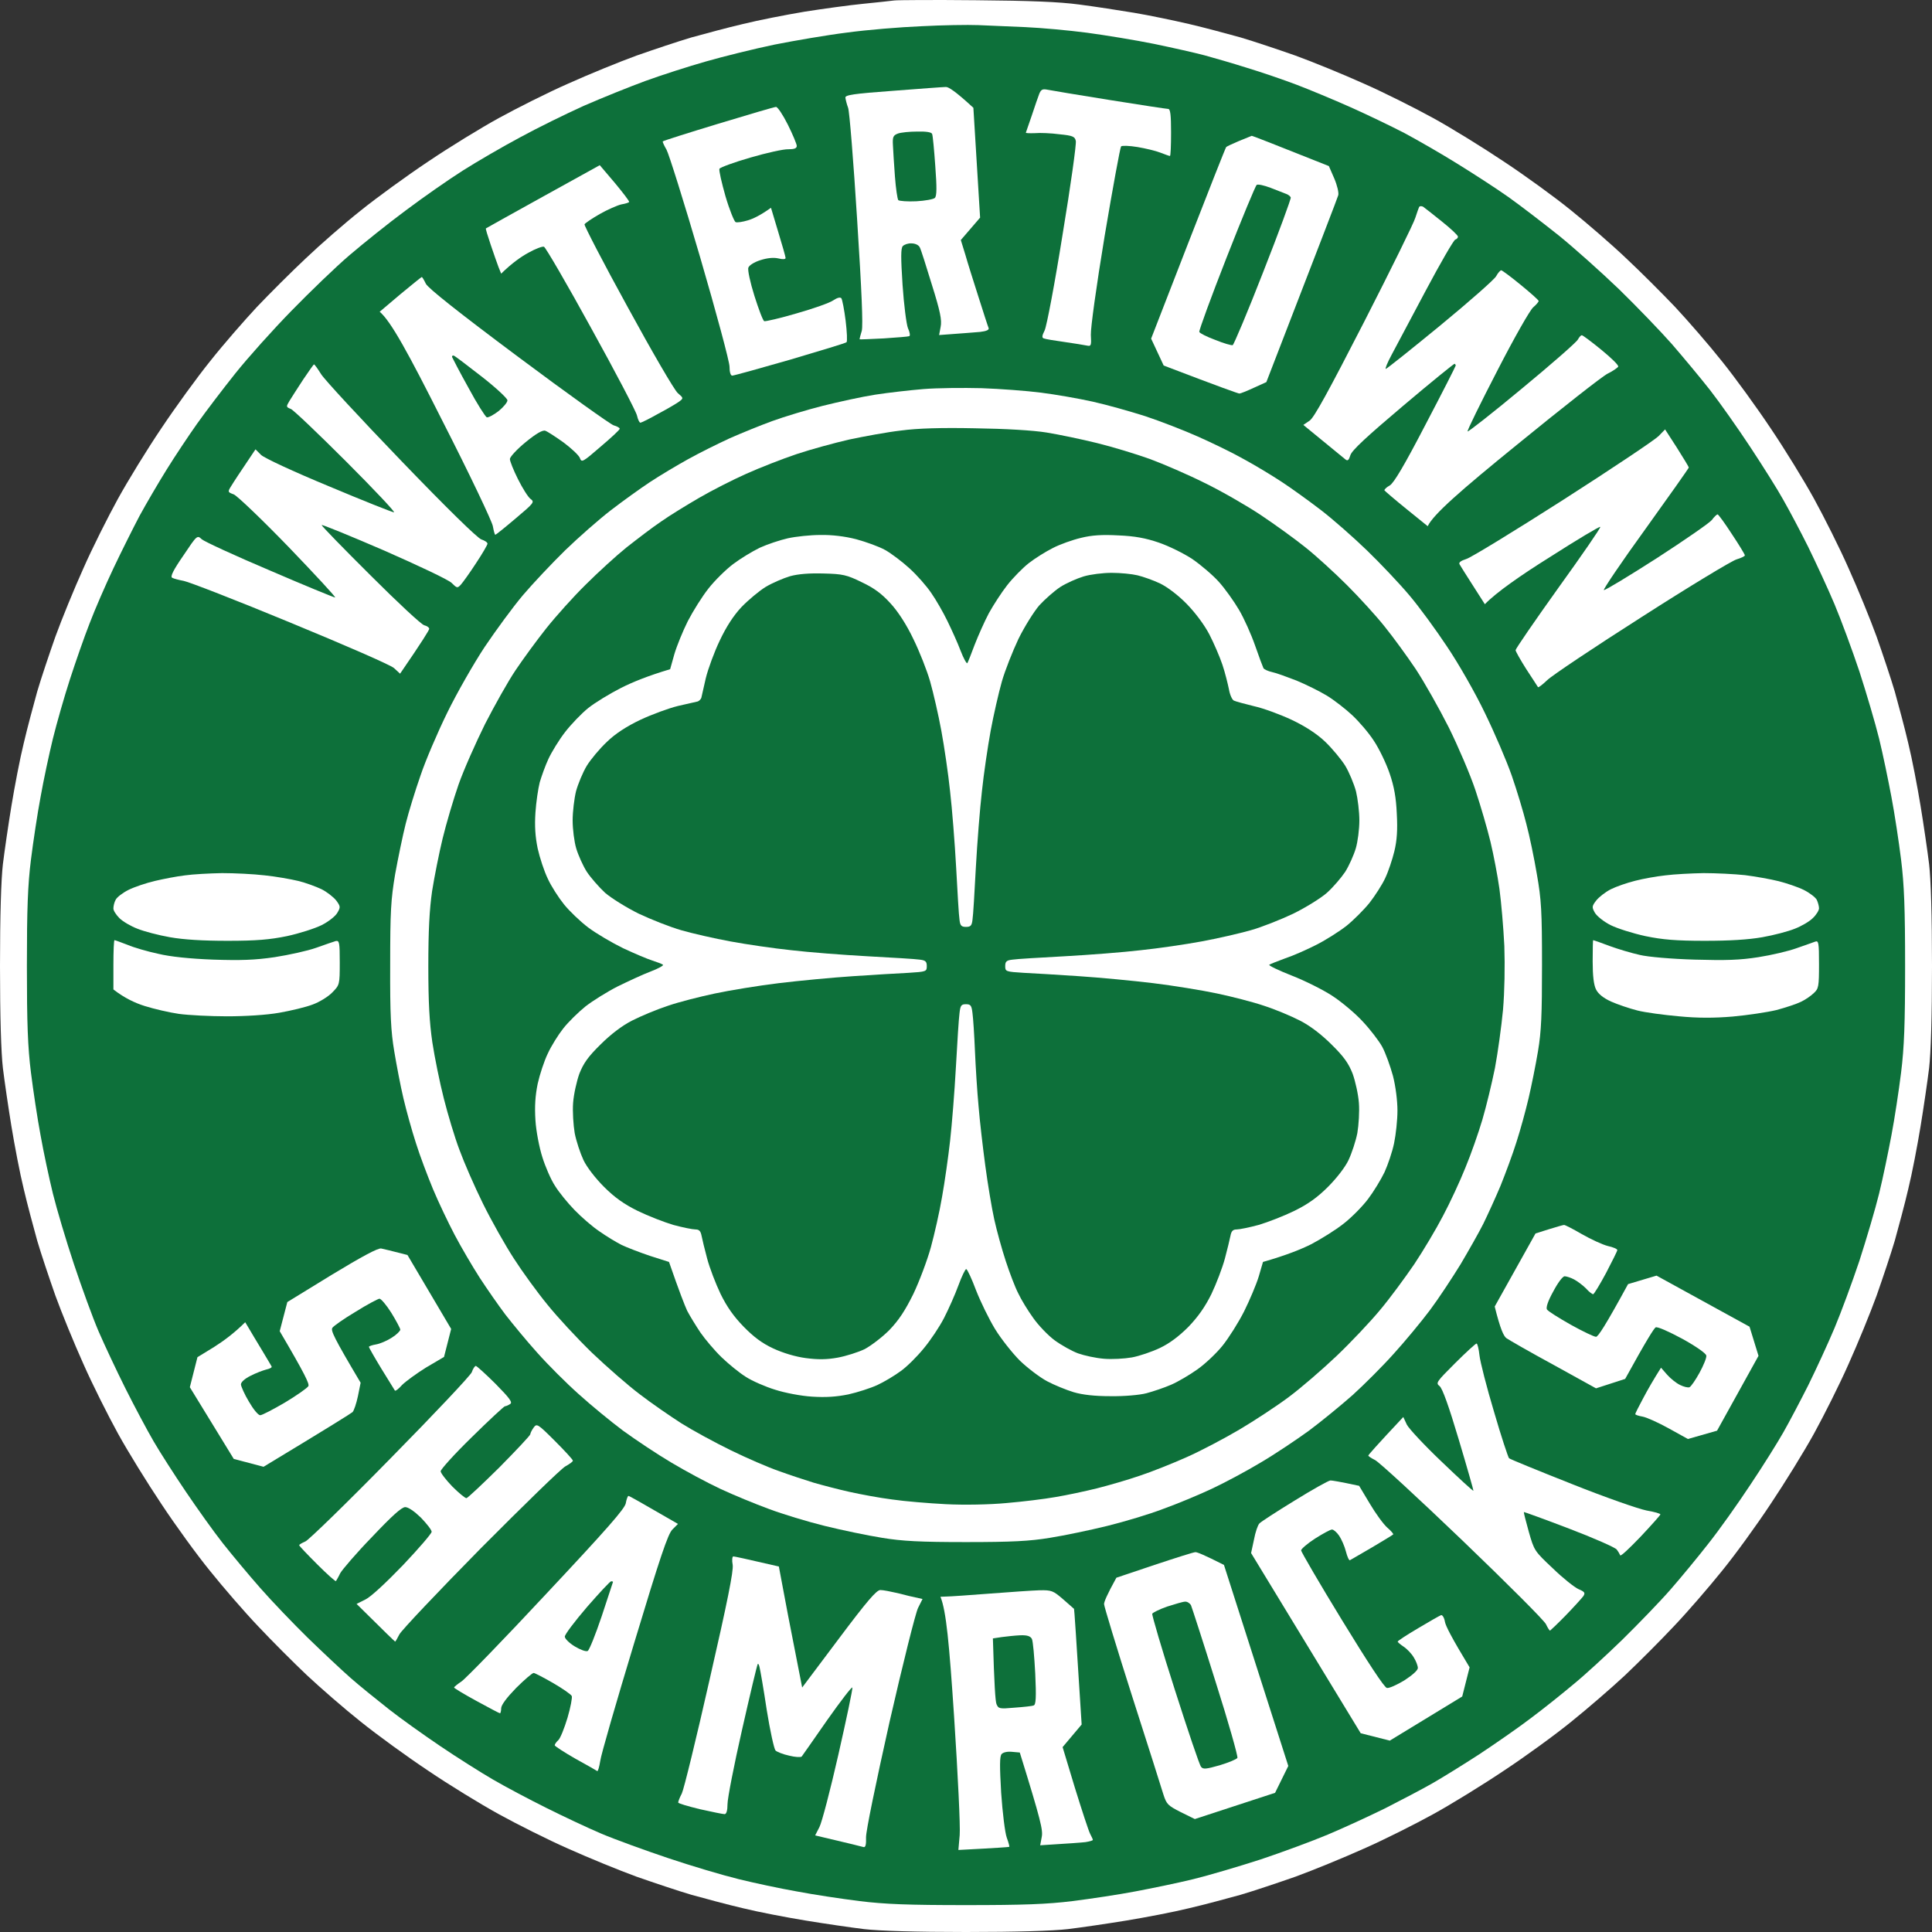 <?xml version="1.0" encoding="UTF-8"?>
<svg xmlns="http://www.w3.org/2000/svg" width="50" height="50" viewBox="0 0 50 50" fill="none">
  <rect x="0" y="0" width="50" height="50" fill="#333333" stroke="none"/>
  <path d="M22.332 0.099C22.686 0.064 23.051 0.024 23.144 0.012C23.237 0.001 24.194 -0.005 25.261 0.006C26.665 0.018 27.407 0.047 27.929 0.117C28.329 0.169 28.968 0.267 29.35 0.331C29.733 0.395 30.371 0.528 30.771 0.621C31.172 0.714 31.769 0.876 32.106 0.969C32.442 1.068 33.08 1.282 33.527 1.439C33.973 1.601 34.768 1.926 35.296 2.164C35.824 2.396 36.63 2.802 37.094 3.057C37.558 3.312 38.376 3.817 38.921 4.182C39.466 4.542 40.249 5.11 40.661 5.446C41.073 5.777 41.717 6.334 42.082 6.682C42.448 7.024 43.022 7.598 43.353 7.946C43.683 8.3 44.228 8.926 44.559 9.344C44.896 9.761 45.464 10.544 45.824 11.084C46.189 11.623 46.694 12.447 46.949 12.911C47.204 13.375 47.61 14.181 47.842 14.709C48.08 15.236 48.405 16.031 48.567 16.478C48.724 16.924 48.938 17.562 49.037 17.898C49.13 18.235 49.292 18.832 49.385 19.232C49.484 19.633 49.623 20.363 49.704 20.856C49.785 21.349 49.884 22.028 49.925 22.364C49.971 22.759 50 23.698 50 25.003C50 26.308 49.971 27.248 49.925 27.642C49.884 27.978 49.785 28.657 49.704 29.15C49.623 29.643 49.484 30.374 49.385 30.774C49.292 31.174 49.13 31.771 49.037 32.108C48.938 32.444 48.724 33.082 48.567 33.529C48.405 33.975 48.08 34.77 47.842 35.298C47.61 35.825 47.204 36.632 46.949 37.096C46.694 37.56 46.189 38.377 45.824 38.922C45.464 39.468 44.896 40.251 44.559 40.662C44.228 41.074 43.672 41.718 43.324 42.083C42.981 42.449 42.407 43.023 42.059 43.353C41.705 43.684 41.073 44.229 40.661 44.56C40.249 44.896 39.466 45.465 38.921 45.824C38.376 46.19 37.558 46.694 37.094 46.949C36.63 47.205 35.824 47.611 35.296 47.843C34.768 48.08 33.973 48.405 33.527 48.568C33.08 48.724 32.442 48.939 32.106 49.037C31.769 49.13 31.172 49.292 30.771 49.385C30.371 49.484 29.64 49.623 29.147 49.704C28.654 49.785 27.976 49.884 27.639 49.925C27.245 49.971 26.305 50 25 50C23.695 50 22.755 49.971 22.361 49.925C22.024 49.884 21.346 49.785 20.853 49.704C20.36 49.623 19.629 49.484 19.229 49.385C18.828 49.292 18.231 49.13 17.894 49.037C17.558 48.939 16.92 48.724 16.473 48.568C16.027 48.405 15.232 48.08 14.704 47.843C14.176 47.611 13.37 47.205 12.906 46.949C12.442 46.694 11.618 46.19 11.079 45.824C10.539 45.465 9.756 44.896 9.339 44.56C8.921 44.229 8.295 43.684 7.941 43.353C7.593 43.023 7.019 42.449 6.676 42.083C6.328 41.718 5.771 41.074 5.441 40.662C5.104 40.251 4.536 39.468 4.176 38.922C3.811 38.377 3.306 37.56 3.051 37.096C2.796 36.632 2.39 35.825 2.158 35.298C1.92 34.77 1.595 33.975 1.433 33.529C1.276 33.082 1.061 32.444 0.963 32.108C0.87 31.771 0.708 31.174 0.615 30.774C0.516 30.374 0.377 29.643 0.296 29.15C0.215 28.657 0.116 27.978 0.075 27.642C0.029 27.248 0 26.308 0 25.003C0 23.698 0.029 22.759 0.075 22.364C0.116 22.028 0.215 21.349 0.296 20.856C0.377 20.363 0.516 19.633 0.615 19.232C0.708 18.832 0.87 18.235 0.963 17.898C1.061 17.562 1.276 16.924 1.433 16.478C1.595 16.031 1.92 15.236 2.158 14.709C2.39 14.181 2.796 13.375 3.051 12.911C3.306 12.447 3.811 11.623 4.176 11.084C4.536 10.544 5.104 9.761 5.441 9.344C5.771 8.926 6.317 8.3 6.647 7.946C6.978 7.598 7.552 7.024 7.918 6.682C8.283 6.334 8.921 5.777 9.339 5.446C9.756 5.11 10.539 4.542 11.079 4.182C11.618 3.817 12.442 3.312 12.906 3.057C13.37 2.802 14.176 2.396 14.704 2.164C15.232 1.926 16.027 1.601 16.473 1.439C16.92 1.282 17.558 1.068 17.894 0.969C18.231 0.876 18.828 0.714 19.229 0.621C19.629 0.522 20.342 0.383 20.824 0.302C21.299 0.227 21.978 0.134 22.332 0.099Z" fill="white"></path>
  <path d="M21.926 0.842C22.436 0.772 23.295 0.702 23.84 0.679C24.385 0.65 25.047 0.639 25.319 0.65C25.592 0.662 26.137 0.685 26.537 0.702C26.938 0.72 27.651 0.784 28.133 0.847C28.608 0.911 29.391 1.039 29.873 1.137C30.348 1.236 30.94 1.369 31.178 1.433C31.416 1.497 31.914 1.642 32.28 1.758C32.645 1.868 33.219 2.065 33.556 2.193C33.892 2.321 34.519 2.582 34.948 2.773C35.377 2.964 36.004 3.266 36.34 3.44C36.677 3.62 37.291 3.973 37.703 4.229C38.115 4.484 38.718 4.872 39.037 5.099C39.356 5.325 39.942 5.777 40.343 6.096C40.737 6.415 41.439 7.042 41.903 7.488C42.361 7.935 42.976 8.573 43.272 8.909C43.562 9.245 44.008 9.779 44.258 10.098C44.507 10.417 44.977 11.084 45.302 11.577C45.627 12.07 46.015 12.685 46.154 12.94C46.3 13.195 46.59 13.74 46.798 14.158C47.001 14.575 47.309 15.236 47.477 15.637C47.645 16.037 47.935 16.82 48.121 17.377C48.301 17.933 48.533 18.716 48.631 19.116C48.73 19.517 48.869 20.195 48.95 20.625C49.032 21.054 49.142 21.784 49.2 22.248C49.281 22.904 49.304 23.513 49.304 25.003C49.304 26.494 49.281 27.103 49.2 27.758C49.142 28.222 49.032 28.953 48.95 29.382C48.869 29.811 48.73 30.49 48.631 30.89C48.533 31.29 48.301 32.073 48.121 32.63C47.935 33.187 47.645 33.97 47.477 34.37C47.309 34.77 47.001 35.437 46.798 35.849C46.59 36.261 46.3 36.812 46.154 37.067C46.01 37.322 45.627 37.937 45.296 38.43C44.971 38.923 44.484 39.607 44.217 39.943C43.95 40.286 43.51 40.819 43.237 41.132C42.959 41.451 42.396 42.031 41.99 42.431C41.578 42.832 41.01 43.354 40.719 43.591C40.429 43.835 39.936 44.229 39.617 44.467C39.298 44.711 38.695 45.128 38.283 45.401C37.871 45.668 37.32 46.01 37.065 46.155C36.81 46.3 36.259 46.59 35.847 46.799C35.435 47.002 34.768 47.309 34.368 47.477C33.968 47.645 33.185 47.935 32.628 48.121C32.071 48.301 31.288 48.533 30.888 48.631C30.488 48.73 29.809 48.869 29.38 48.95C28.95 49.032 28.22 49.142 27.756 49.2C27.1 49.281 26.491 49.304 25 49.304C23.509 49.304 22.901 49.281 22.245 49.2C21.781 49.142 21.05 49.032 20.621 48.95C20.192 48.875 19.513 48.73 19.113 48.631C18.712 48.533 17.889 48.289 17.286 48.086C16.682 47.883 15.899 47.599 15.546 47.448C15.192 47.297 14.554 46.996 14.124 46.781C13.695 46.567 13.08 46.242 12.761 46.056C12.442 45.871 11.827 45.482 11.398 45.192C10.969 44.902 10.366 44.473 10.064 44.235C9.762 43.997 9.316 43.638 9.078 43.429C8.84 43.22 8.335 42.745 7.958 42.379C7.581 42.008 7.03 41.434 6.735 41.097C6.439 40.761 6.004 40.239 5.766 39.938C5.528 39.636 5.099 39.033 4.809 38.604C4.519 38.175 4.142 37.589 3.974 37.299C3.805 37.009 3.481 36.4 3.248 35.936C3.016 35.472 2.703 34.805 2.552 34.457C2.402 34.109 2.117 33.326 1.914 32.717C1.711 32.108 1.468 31.29 1.369 30.89C1.271 30.49 1.126 29.811 1.05 29.382C0.969 28.953 0.859 28.222 0.801 27.758C0.719 27.103 0.696 26.494 0.696 25.003C0.696 23.513 0.719 22.904 0.801 22.248C0.859 21.784 0.969 21.054 1.05 20.625C1.126 20.195 1.271 19.517 1.369 19.116C1.468 18.716 1.665 18.026 1.81 17.58C1.955 17.133 2.181 16.483 2.32 16.13C2.454 15.776 2.732 15.138 2.935 14.709C3.138 14.28 3.446 13.665 3.614 13.346C3.788 13.027 4.101 12.493 4.31 12.157C4.519 11.82 4.873 11.287 5.099 10.968C5.325 10.649 5.772 10.063 6.091 9.663C6.41 9.263 7.059 8.538 7.541 8.045C8.016 7.558 8.695 6.902 9.049 6.601C9.403 6.299 10.052 5.777 10.499 5.447C10.946 5.11 11.613 4.646 11.978 4.414C12.344 4.182 13.011 3.794 13.457 3.556C13.904 3.312 14.646 2.947 15.11 2.738C15.575 2.535 16.294 2.245 16.706 2.094C17.117 1.944 17.825 1.717 18.272 1.59C18.718 1.462 19.513 1.265 20.041 1.155C20.569 1.05 21.416 0.905 21.926 0.842Z" fill="#0D703A"></path>
  <path d="M21.879 2.529C21.868 2.46 22.076 2.425 23.115 2.35C23.799 2.297 24.414 2.251 24.478 2.251C24.542 2.245 24.727 2.361 25.191 2.79L25.365 5.632L24.866 6.212L24.982 6.589C25.041 6.798 25.197 7.291 25.325 7.691C25.452 8.091 25.568 8.451 25.586 8.491C25.601 8.538 25.528 8.571 25.365 8.59C25.226 8.602 24.936 8.625 24.304 8.671L24.344 8.457C24.379 8.288 24.333 8.056 24.118 7.372C23.973 6.897 23.834 6.456 23.805 6.404C23.776 6.34 23.683 6.299 23.59 6.299C23.503 6.293 23.405 6.328 23.364 6.369C23.312 6.427 23.312 6.659 23.358 7.372C23.393 7.888 23.457 8.387 23.497 8.491C23.544 8.59 23.561 8.689 23.532 8.7C23.509 8.712 23.213 8.735 22.871 8.758C22.523 8.776 22.245 8.787 22.245 8.781C22.245 8.77 22.268 8.671 22.303 8.561C22.337 8.416 22.303 7.558 22.181 5.661C22.088 4.176 21.984 2.883 21.949 2.79C21.914 2.698 21.885 2.576 21.879 2.529Z" fill="white"></path>
  <path d="M26.705 2.982C26.781 2.75 26.868 2.5 26.897 2.425C26.943 2.315 26.984 2.297 27.105 2.321C27.192 2.338 27.912 2.46 28.712 2.587C29.507 2.715 30.197 2.819 30.232 2.819C30.29 2.819 30.307 2.982 30.307 3.428C30.307 3.765 30.296 4.037 30.278 4.037C30.261 4.037 30.151 3.997 30.029 3.95C29.913 3.904 29.646 3.84 29.437 3.805C29.228 3.77 29.037 3.765 29.014 3.788C28.991 3.811 28.799 4.855 28.59 6.096C28.37 7.424 28.225 8.486 28.231 8.665C28.248 8.944 28.236 8.967 28.132 8.944C28.068 8.932 27.807 8.886 27.552 8.851C27.297 8.816 27.053 8.776 27.013 8.758C26.96 8.741 26.966 8.689 27.036 8.549C27.088 8.439 27.297 7.343 27.5 6.067C27.709 4.809 27.86 3.718 27.842 3.649C27.819 3.533 27.761 3.509 27.419 3.475C27.204 3.446 26.92 3.434 26.781 3.446C26.647 3.451 26.543 3.446 26.549 3.434C26.554 3.417 26.624 3.214 26.705 2.982Z" fill="white"></path>
  <path d="M17.152 3.66C17.163 3.643 17.807 3.44 18.59 3.202C19.373 2.964 20.046 2.767 20.081 2.767C20.122 2.761 20.261 2.97 20.389 3.225C20.516 3.48 20.62 3.73 20.62 3.776C20.62 3.84 20.557 3.863 20.4 3.863C20.284 3.857 19.837 3.956 19.42 4.078C18.996 4.2 18.637 4.333 18.619 4.368C18.602 4.408 18.677 4.733 18.776 5.081C18.88 5.435 19.002 5.731 19.037 5.748C19.078 5.766 19.223 5.742 19.356 5.702C19.495 5.661 19.687 5.568 19.953 5.377L20.139 5.998C20.244 6.34 20.331 6.647 20.331 6.676C20.331 6.711 20.261 6.717 20.145 6.688C20.017 6.659 19.855 6.676 19.675 6.734C19.524 6.781 19.385 6.868 19.368 6.926C19.344 6.978 19.414 7.308 19.524 7.656C19.634 8.004 19.745 8.3 19.779 8.312C19.808 8.323 20.191 8.236 20.62 8.109C21.05 7.987 21.479 7.836 21.566 7.772C21.67 7.703 21.746 7.685 21.775 7.72C21.798 7.755 21.85 8.016 21.885 8.3C21.92 8.584 21.931 8.839 21.908 8.857C21.885 8.88 21.23 9.077 20.447 9.309C19.663 9.535 18.991 9.721 18.95 9.721C18.909 9.721 18.88 9.634 18.88 9.489C18.88 9.361 18.538 8.091 18.12 6.659C17.703 5.232 17.308 3.979 17.25 3.875C17.192 3.776 17.146 3.678 17.152 3.66Z" fill="white"></path>
  <path d="M31.734 3.805C31.752 3.788 31.902 3.718 32.065 3.649C32.233 3.579 32.378 3.521 32.395 3.515C32.413 3.515 32.865 3.689 34.391 4.298L34.53 4.617C34.605 4.791 34.652 4.988 34.634 5.052C34.617 5.116 34.188 6.23 32.773 9.889L32.453 10.034C32.279 10.115 32.105 10.185 32.076 10.185C32.047 10.185 31.589 10.023 30.116 9.46L29.791 8.764L30.748 6.299C31.276 4.942 31.717 3.823 31.734 3.805Z" fill="white"></path>
  <path d="M12.575 5.911C12.581 5.905 13.248 5.534 14.054 5.087L15.522 4.275L15.911 4.733C16.119 4.983 16.288 5.203 16.282 5.226C16.276 5.244 16.183 5.273 16.079 5.29C15.98 5.313 15.725 5.423 15.522 5.539C15.319 5.655 15.139 5.777 15.127 5.806C15.116 5.835 15.615 6.804 16.247 7.952C16.873 9.1 17.453 10.098 17.541 10.173C17.691 10.301 17.691 10.307 17.575 10.394C17.512 10.44 17.268 10.585 17.036 10.707C16.81 10.835 16.601 10.939 16.572 10.939C16.549 10.939 16.508 10.858 16.485 10.753C16.462 10.649 15.928 9.628 15.296 8.486C14.669 7.343 14.118 6.398 14.078 6.386C14.043 6.369 13.857 6.438 13.671 6.543C13.492 6.641 13.254 6.804 12.97 7.082L12.9 6.908C12.865 6.815 12.773 6.554 12.697 6.328C12.622 6.108 12.564 5.916 12.575 5.911Z" fill="white"></path>
  <path d="M36.63 5.632C36.67 5.505 36.717 5.377 36.728 5.354C36.746 5.331 36.786 5.331 36.827 5.348C36.862 5.371 37.082 5.545 37.314 5.731C37.546 5.916 37.732 6.09 37.732 6.125C37.732 6.154 37.703 6.189 37.662 6.201C37.622 6.212 37.279 6.804 36.897 7.523C36.52 8.236 36.119 8.984 36.015 9.182C35.905 9.385 35.841 9.547 35.864 9.547C35.887 9.547 36.52 9.042 37.268 8.428C38.016 7.813 38.666 7.239 38.718 7.152C38.764 7.065 38.828 6.995 38.851 6.995C38.875 6.995 39.101 7.163 39.356 7.372C39.611 7.581 39.82 7.766 39.82 7.79C39.82 7.813 39.756 7.888 39.681 7.952C39.6 8.016 39.182 8.752 38.753 9.588C38.318 10.429 37.97 11.136 37.981 11.165C37.987 11.188 38.619 10.695 39.385 10.057C40.151 9.425 40.806 8.851 40.835 8.787C40.87 8.723 40.916 8.671 40.94 8.677C40.963 8.677 41.189 8.845 41.444 9.054C41.699 9.263 41.897 9.454 41.879 9.489C41.862 9.518 41.74 9.605 41.607 9.669C41.467 9.738 40.406 10.574 39.24 11.525C37.813 12.685 37.094 13.311 36.949 13.618L36.398 13.172C36.096 12.928 35.841 12.708 35.829 12.691C35.824 12.667 35.882 12.609 35.968 12.563C36.073 12.499 36.34 12.053 36.897 10.979C37.326 10.162 37.674 9.477 37.674 9.46C37.674 9.443 37.662 9.425 37.645 9.414C37.633 9.408 37.03 9.895 36.311 10.504C35.371 11.299 34.988 11.652 34.948 11.78C34.907 11.913 34.878 11.937 34.82 11.89C34.779 11.855 34.518 11.641 33.73 10.997L33.892 10.887C34.008 10.811 34.379 10.133 35.307 8.323C35.998 6.972 36.595 5.76 36.63 5.632Z" fill="white"></path>
  <path d="M9.826 8.068L10.36 7.616C10.655 7.372 10.905 7.169 10.916 7.169C10.928 7.169 10.974 7.245 11.021 7.343C11.079 7.459 11.862 8.08 13.416 9.24C14.681 10.185 15.794 10.979 15.882 11.008C15.969 11.032 16.038 11.072 16.038 11.095C16.044 11.119 15.818 11.328 15.545 11.559C15.075 11.966 15.052 11.977 15.006 11.85C14.977 11.78 14.785 11.6 14.582 11.449C14.379 11.304 14.165 11.165 14.112 11.148C14.043 11.124 13.88 11.217 13.602 11.444C13.376 11.629 13.196 11.826 13.196 11.879C13.196 11.937 13.289 12.168 13.405 12.4C13.521 12.633 13.666 12.864 13.729 12.911C13.84 12.992 13.822 13.015 13.347 13.415C13.074 13.647 12.836 13.839 12.819 13.839C12.802 13.839 12.778 13.74 12.755 13.618C12.738 13.502 12.152 12.267 11.444 10.881C10.568 9.141 10.116 8.312 9.826 8.068Z" fill="white"></path>
  <path d="M7.494 10.371C7.546 10.284 7.709 10.034 7.848 9.82C7.993 9.605 8.115 9.431 8.126 9.431C8.144 9.431 8.225 9.547 8.312 9.686C8.399 9.825 9.333 10.835 10.383 11.925C11.566 13.154 12.361 13.932 12.459 13.961C12.546 13.99 12.616 14.036 12.616 14.071C12.616 14.1 12.482 14.332 12.32 14.575C12.158 14.825 11.978 15.074 11.926 15.132C11.839 15.225 11.827 15.225 11.688 15.086C11.607 15.005 10.847 14.645 9.936 14.245C9.049 13.862 8.324 13.566 8.324 13.589C8.324 13.613 8.892 14.198 9.588 14.889C10.278 15.579 10.905 16.165 10.98 16.182C11.05 16.199 11.108 16.24 11.108 16.275C11.108 16.304 10.94 16.582 10.354 17.435L10.197 17.29C10.104 17.208 8.933 16.698 7.511 16.112C6.125 15.538 4.884 15.057 4.756 15.034C4.629 15.01 4.495 14.976 4.455 14.952C4.402 14.923 4.484 14.755 4.745 14.378C5.098 13.85 5.104 13.845 5.22 13.955C5.284 14.013 6.073 14.378 6.978 14.761C7.877 15.149 8.643 15.463 8.672 15.463C8.706 15.463 8.161 14.877 7.471 14.158C6.775 13.439 6.137 12.83 6.05 12.795C5.893 12.737 5.887 12.731 5.986 12.575C6.038 12.488 6.201 12.238 6.612 11.629L6.757 11.774C6.844 11.855 7.575 12.197 8.515 12.586C9.397 12.957 10.156 13.259 10.197 13.259C10.238 13.259 9.681 12.667 8.962 11.948C8.242 11.229 7.598 10.614 7.529 10.585C7.401 10.533 7.401 10.527 7.494 10.371Z" fill="white"></path>
  <path d="M22.651 10.214C22.987 10.162 23.55 10.098 23.898 10.069C24.252 10.04 24.93 10.034 25.406 10.046C25.887 10.063 26.578 10.115 26.943 10.162C27.308 10.208 27.912 10.313 28.277 10.394C28.642 10.475 29.257 10.649 29.64 10.771C30.023 10.898 30.638 11.136 31.003 11.299C31.369 11.461 31.908 11.722 32.192 11.884C32.483 12.041 32.923 12.308 33.178 12.476C33.434 12.644 33.892 12.975 34.194 13.207C34.495 13.439 35.029 13.908 35.377 14.245C35.725 14.581 36.218 15.103 36.473 15.405C36.728 15.706 37.169 16.309 37.453 16.739C37.743 17.168 38.184 17.939 38.428 18.45C38.677 18.96 38.991 19.691 39.124 20.073C39.257 20.456 39.426 21.019 39.501 21.32C39.582 21.622 39.704 22.208 39.774 22.625C39.89 23.281 39.907 23.582 39.907 24.974C39.907 26.256 39.89 26.691 39.803 27.207C39.745 27.555 39.634 28.106 39.559 28.425C39.484 28.744 39.344 29.255 39.246 29.556C39.153 29.858 38.962 30.368 38.834 30.687C38.7 31.006 38.498 31.447 38.387 31.673C38.277 31.893 38.01 32.363 37.801 32.717C37.587 33.065 37.233 33.604 37.007 33.906C36.781 34.208 36.357 34.718 36.073 35.031C35.789 35.35 35.307 35.831 35.006 36.104C34.704 36.371 34.194 36.788 33.875 37.026C33.556 37.258 32.993 37.635 32.627 37.85C32.262 38.07 31.688 38.377 31.351 38.534C31.015 38.691 30.458 38.923 30.104 39.05C29.756 39.184 29.101 39.381 28.654 39.491C28.207 39.601 27.541 39.74 27.175 39.798C26.653 39.885 26.183 39.909 25 39.909C23.822 39.909 23.347 39.885 22.825 39.798C22.459 39.74 21.792 39.601 21.346 39.491C20.899 39.381 20.249 39.184 19.895 39.05C19.547 38.923 18.985 38.691 18.648 38.534C18.312 38.377 17.738 38.07 17.372 37.85C17.007 37.635 16.444 37.258 16.125 37.026C15.806 36.788 15.284 36.359 14.971 36.075C14.652 35.791 14.17 35.309 13.904 35.008C13.631 34.706 13.265 34.26 13.08 34.022C12.9 33.784 12.598 33.349 12.413 33.065C12.227 32.775 11.937 32.282 11.769 31.963C11.601 31.644 11.346 31.11 11.206 30.774C11.067 30.438 10.864 29.904 10.765 29.585C10.661 29.266 10.516 28.744 10.441 28.425C10.365 28.106 10.261 27.555 10.203 27.207C10.116 26.691 10.093 26.256 10.098 24.974C10.098 23.582 10.116 23.281 10.226 22.625C10.302 22.208 10.423 21.622 10.499 21.32C10.574 21.019 10.748 20.456 10.882 20.073C11.009 19.691 11.322 18.96 11.572 18.45C11.821 17.939 12.262 17.168 12.546 16.739C12.836 16.309 13.277 15.706 13.532 15.405C13.788 15.103 14.281 14.581 14.623 14.245C14.971 13.908 15.505 13.439 15.806 13.207C16.108 12.975 16.566 12.644 16.821 12.476C17.076 12.308 17.523 12.041 17.807 11.884C18.097 11.722 18.579 11.484 18.88 11.345C19.182 11.211 19.681 11.008 19.983 10.898C20.284 10.788 20.876 10.608 21.288 10.504C21.705 10.4 22.314 10.266 22.651 10.214Z" fill="white"></path>
  <path d="M40.458 12.934C41.717 12.128 42.825 11.386 42.923 11.287L43.092 11.113L43.399 11.588C43.567 11.855 43.706 12.082 43.706 12.099C43.706 12.116 43.202 12.83 42.581 13.694C41.96 14.552 41.479 15.265 41.508 15.271C41.537 15.283 42.158 14.906 42.883 14.442C43.608 13.972 44.246 13.531 44.304 13.456C44.356 13.381 44.426 13.317 44.449 13.311C44.472 13.311 44.64 13.543 44.82 13.821C45.006 14.1 45.157 14.349 45.157 14.372C45.157 14.396 45.058 14.442 44.942 14.477C44.82 14.512 43.718 15.178 42.488 15.967C41.259 16.75 40.157 17.487 40.041 17.603C39.919 17.719 39.814 17.8 39.803 17.783C39.791 17.765 39.658 17.556 39.501 17.319C39.35 17.081 39.223 16.855 39.223 16.826C39.223 16.791 39.721 16.066 40.331 15.213C40.945 14.361 41.433 13.653 41.415 13.636C41.398 13.618 40.806 13.972 40.099 14.425C39.385 14.871 38.724 15.329 38.428 15.637L38.12 15.155C37.952 14.894 37.796 14.645 37.773 14.604C37.745 14.558 37.805 14.512 37.952 14.465C38.068 14.43 39.199 13.74 40.458 12.934Z" fill="white"></path>
  <path d="M4.008 22.799C4.228 22.747 4.582 22.678 4.791 22.654C4.994 22.625 5.429 22.602 5.748 22.596C6.067 22.596 6.56 22.62 6.85 22.654C7.134 22.683 7.529 22.753 7.72 22.799C7.912 22.846 8.178 22.944 8.324 23.014C8.463 23.084 8.631 23.217 8.701 23.304C8.811 23.455 8.817 23.478 8.73 23.623C8.683 23.71 8.498 23.855 8.324 23.942C8.149 24.029 7.749 24.157 7.43 24.226C6.978 24.319 6.63 24.348 5.893 24.348C5.243 24.348 4.762 24.319 4.397 24.255C4.101 24.203 3.724 24.104 3.556 24.035C3.387 23.971 3.179 23.849 3.091 23.762C3.004 23.675 2.929 23.559 2.935 23.507C2.935 23.449 2.958 23.35 2.993 23.287C3.022 23.223 3.173 23.107 3.324 23.031C3.474 22.956 3.782 22.852 4.008 22.799Z" fill="white"></path>
  <path d="M42.32 22.794C42.523 22.741 42.877 22.678 43.103 22.654C43.324 22.625 43.77 22.602 44.089 22.596C44.408 22.596 44.89 22.62 45.162 22.649C45.429 22.683 45.824 22.753 46.032 22.805C46.235 22.857 46.531 22.956 46.682 23.031C46.833 23.107 46.984 23.223 47.018 23.287C47.047 23.35 47.076 23.449 47.076 23.507C47.076 23.559 47.007 23.675 46.914 23.762C46.827 23.849 46.618 23.971 46.45 24.035C46.282 24.104 45.905 24.203 45.609 24.255C45.243 24.319 44.768 24.348 44.118 24.348C43.376 24.348 43.028 24.319 42.581 24.226C42.262 24.157 41.856 24.029 41.682 23.942C41.508 23.855 41.328 23.71 41.276 23.623C41.195 23.478 41.195 23.455 41.311 23.304C41.38 23.217 41.549 23.084 41.688 23.014C41.827 22.944 42.111 22.846 42.32 22.794Z" fill="white"></path>
  <path d="M2.935 25.607V24.968C2.935 24.62 2.946 24.331 2.964 24.331C2.981 24.331 3.132 24.389 3.3 24.452C3.463 24.522 3.822 24.626 4.095 24.684C4.408 24.76 4.919 24.812 5.516 24.835C6.23 24.858 6.595 24.847 7.111 24.771C7.477 24.713 7.958 24.609 8.184 24.528C8.405 24.447 8.637 24.371 8.689 24.354C8.782 24.336 8.793 24.389 8.793 24.91C8.793 25.485 8.788 25.491 8.602 25.682L8.602 25.682C8.498 25.792 8.271 25.931 8.097 25.995C7.917 26.065 7.529 26.157 7.227 26.21C6.902 26.268 6.351 26.302 5.876 26.302C5.441 26.302 4.878 26.273 4.629 26.239C4.385 26.204 3.985 26.111 3.747 26.036C3.503 25.96 3.225 25.833 2.935 25.607Z" fill="white"></path>
  <path d="M41.305 25.607C41.247 25.491 41.218 25.259 41.218 24.881C41.218 24.58 41.224 24.331 41.23 24.331C41.241 24.331 41.427 24.394 41.653 24.481C41.873 24.562 42.227 24.667 42.436 24.713C42.645 24.765 43.271 24.818 43.857 24.835C44.675 24.858 45.029 24.847 45.51 24.771C45.841 24.719 46.288 24.615 46.496 24.539C46.699 24.47 46.92 24.389 46.972 24.371C47.065 24.336 47.076 24.383 47.076 24.957C47.076 25.531 47.065 25.589 46.943 25.699C46.873 25.769 46.723 25.873 46.612 25.925C46.496 25.983 46.212 26.076 45.974 26.14C45.731 26.198 45.226 26.273 44.843 26.308C44.362 26.349 43.933 26.349 43.451 26.302C43.068 26.268 42.581 26.204 42.378 26.152C42.169 26.099 41.862 25.995 41.694 25.92C41.491 25.827 41.363 25.722 41.305 25.607Z" fill="white"></path>
  <path d="M39.739 31.922L40.087 31.812C40.278 31.754 40.452 31.702 40.475 31.702C40.499 31.696 40.708 31.806 40.94 31.94C41.172 32.073 41.473 32.212 41.612 32.247C41.746 32.276 41.856 32.322 41.856 32.352C41.856 32.375 41.723 32.642 41.566 32.943C41.404 33.245 41.253 33.494 41.23 33.494C41.206 33.494 41.119 33.43 41.044 33.343C40.963 33.262 40.824 33.158 40.736 33.111C40.65 33.065 40.539 33.03 40.493 33.03C40.441 33.03 40.313 33.204 40.197 33.425C40.058 33.674 40.006 33.842 40.035 33.889C40.064 33.935 40.342 34.109 40.65 34.283C40.963 34.457 41.253 34.596 41.305 34.596C41.357 34.596 41.543 34.318 42.134 33.233L42.871 33.013L45.278 34.335L45.51 35.089L44.437 37.026L43.683 37.241L43.19 36.968C42.917 36.817 42.61 36.678 42.506 36.661C42.401 36.643 42.32 36.614 42.32 36.597C42.32 36.58 42.413 36.394 42.529 36.179C42.645 35.959 42.796 35.698 42.987 35.396L43.144 35.576C43.231 35.675 43.382 35.797 43.48 35.843C43.573 35.889 43.683 35.918 43.724 35.901C43.764 35.884 43.88 35.715 43.985 35.524C44.089 35.333 44.17 35.135 44.159 35.083C44.153 35.025 43.886 34.84 43.538 34.648C43.184 34.457 42.894 34.329 42.848 34.352C42.807 34.376 42.61 34.683 42.059 35.686L41.305 35.93L40.203 35.321C39.594 34.99 39.049 34.677 38.985 34.631C38.915 34.579 38.828 34.399 38.683 33.813L39.739 31.922Z" fill="white"></path>
  <path d="M7.436 33.697L8.59 32.989C9.373 32.514 9.785 32.294 9.866 32.311C9.93 32.322 10.11 32.369 10.545 32.479L11.676 34.393L11.491 35.118L11.027 35.391C10.777 35.547 10.499 35.75 10.406 35.843C10.319 35.942 10.238 36.005 10.22 35.988C10.209 35.971 10.052 35.715 9.872 35.425C9.692 35.13 9.547 34.874 9.547 34.857C9.547 34.84 9.629 34.811 9.733 34.793C9.837 34.776 10.023 34.695 10.139 34.619C10.261 34.544 10.36 34.445 10.36 34.41C10.354 34.37 10.249 34.173 10.127 33.975C10 33.773 9.861 33.61 9.82 33.61C9.779 33.616 9.501 33.761 9.205 33.947C8.904 34.126 8.631 34.318 8.602 34.364C8.556 34.434 8.637 34.613 9.333 35.785L9.263 36.133C9.223 36.324 9.159 36.51 9.124 36.545C9.083 36.58 8.55 36.916 6.821 37.96L6.05 37.757L4.913 35.901L5.11 35.124L5.545 34.857C5.783 34.706 6.061 34.503 6.346 34.219L6.433 34.364C6.479 34.445 6.63 34.695 6.763 34.915C6.897 35.141 7.018 35.338 7.03 35.367C7.042 35.391 6.978 35.425 6.891 35.443C6.804 35.466 6.618 35.536 6.485 35.605C6.334 35.681 6.235 35.768 6.235 35.831C6.241 35.884 6.328 36.087 6.444 36.278C6.554 36.469 6.682 36.626 6.734 36.626C6.781 36.626 7.071 36.475 7.378 36.295C7.685 36.11 7.958 35.918 7.981 35.872C8.01 35.814 7.894 35.565 7.239 34.451L7.436 33.697Z" fill="white"></path>
  <path d="M37.256 35.872C37.152 35.791 37.175 35.762 37.657 35.28C37.941 34.996 38.19 34.77 38.213 34.77C38.236 34.77 38.271 34.909 38.289 35.077C38.306 35.24 38.474 35.901 38.666 36.539C38.851 37.177 39.031 37.716 39.054 37.739C39.078 37.763 39.803 38.059 40.667 38.401C41.537 38.749 42.401 39.05 42.61 39.091C42.813 39.126 42.981 39.172 42.97 39.195C42.964 39.218 42.732 39.479 42.453 39.775C42.175 40.065 41.943 40.286 41.931 40.251C41.92 40.222 41.879 40.152 41.839 40.1C41.798 40.048 41.247 39.804 40.609 39.561C39.971 39.317 39.443 39.126 39.437 39.131C39.431 39.143 39.489 39.369 39.565 39.642C39.704 40.129 39.71 40.141 40.185 40.587C40.447 40.842 40.748 41.08 40.852 41.127C41.015 41.196 41.032 41.225 40.974 41.312C40.934 41.364 40.731 41.59 40.522 41.805C40.313 42.02 40.127 42.194 40.116 42.2C40.099 42.2 40.052 42.124 40.011 42.037C39.977 41.95 39.002 40.976 37.854 39.874C36.705 38.772 35.684 37.832 35.586 37.786C35.493 37.739 35.412 37.687 35.412 37.67C35.412 37.653 35.615 37.42 36.317 36.672L36.409 36.87C36.462 36.974 36.868 37.409 37.308 37.827C37.749 38.25 38.12 38.592 38.132 38.58C38.138 38.575 37.97 37.983 37.755 37.264C37.496 36.394 37.33 35.93 37.256 35.872Z" fill="white"></path>
  <path d="M10.104 37.745C11.229 36.603 12.175 35.599 12.21 35.512C12.239 35.42 12.291 35.35 12.314 35.35C12.337 35.35 12.569 35.559 12.825 35.814C13.196 36.191 13.271 36.295 13.202 36.336C13.149 36.371 13.091 36.394 13.068 36.394C13.045 36.394 12.656 36.754 12.21 37.194C11.763 37.629 11.404 38.029 11.404 38.076C11.404 38.122 11.543 38.302 11.705 38.47C11.873 38.638 12.036 38.772 12.071 38.772C12.1 38.772 12.482 38.412 12.923 37.977C13.358 37.536 13.718 37.154 13.724 37.119C13.724 37.09 13.764 37.009 13.811 36.945C13.892 36.835 13.915 36.846 14.362 37.293C14.617 37.548 14.826 37.774 14.826 37.803C14.826 37.827 14.739 37.89 14.634 37.948C14.53 38.001 13.544 38.963 12.436 40.077C11.334 41.196 10.389 42.194 10.336 42.298C10.284 42.397 10.238 42.484 10.226 42.484C10.22 42.484 9.988 42.263 9.228 41.509L9.46 41.393C9.594 41.33 9.994 40.958 10.429 40.506C10.835 40.077 11.171 39.688 11.171 39.642C11.171 39.595 11.044 39.433 10.893 39.276C10.725 39.114 10.568 39.004 10.487 39.004C10.394 39.004 10.139 39.236 9.629 39.775C9.223 40.193 8.857 40.622 8.805 40.715C8.759 40.813 8.706 40.9 8.695 40.918C8.683 40.935 8.463 40.738 8.208 40.483C7.952 40.228 7.743 40.007 7.743 39.99C7.743 39.972 7.813 39.932 7.906 39.891C7.993 39.851 8.985 38.888 10.104 37.745Z" fill="white"></path>
  <path d="M32.593 39.427C32.627 39.387 33.039 39.12 33.503 38.836C33.962 38.551 34.379 38.319 34.431 38.314C34.478 38.314 34.663 38.343 35.174 38.453L35.452 38.917C35.603 39.172 35.806 39.45 35.905 39.537C36.003 39.619 36.067 39.7 36.056 39.711C36.038 39.729 35.789 39.88 35.505 40.048C35.215 40.216 34.959 40.367 34.936 40.378C34.913 40.39 34.866 40.286 34.832 40.152C34.797 40.013 34.716 39.833 34.658 39.746C34.594 39.653 34.513 39.584 34.472 39.584C34.431 39.584 34.24 39.688 34.037 39.816C33.84 39.943 33.677 40.083 33.672 40.123C33.672 40.158 34.147 40.976 34.733 41.933C35.4 43.023 35.829 43.678 35.893 43.684C35.951 43.696 36.154 43.603 36.346 43.487C36.56 43.348 36.694 43.226 36.694 43.168C36.694 43.11 36.647 42.988 36.589 42.895C36.537 42.803 36.415 42.675 36.328 42.617C36.241 42.559 36.172 42.501 36.172 42.484C36.172 42.466 36.409 42.31 36.705 42.136C36.995 41.962 37.262 41.811 37.297 41.799C37.332 41.794 37.378 41.869 37.395 41.973C37.413 42.078 37.569 42.385 38.033 43.151L37.842 43.905L35.968 45.047L35.215 44.856L32.378 40.193L32.453 39.845C32.488 39.653 32.552 39.468 32.593 39.427Z" fill="white"></path>
  <path d="M14.147 41.237C15.707 39.572 16.166 39.05 16.195 38.905C16.212 38.801 16.247 38.714 16.264 38.714C16.288 38.714 16.583 38.882 17.546 39.439L17.401 39.584C17.285 39.7 17.082 40.303 16.415 42.513C15.951 44.044 15.551 45.424 15.534 45.575C15.51 45.726 15.476 45.842 15.458 45.836C15.441 45.824 15.191 45.679 14.895 45.517C14.6 45.349 14.362 45.192 14.356 45.169C14.356 45.14 14.397 45.082 14.449 45.035C14.501 44.989 14.605 44.728 14.687 44.456C14.768 44.183 14.814 43.928 14.797 43.893C14.779 43.852 14.565 43.702 14.315 43.557C14.072 43.417 13.84 43.296 13.811 43.296C13.776 43.296 13.573 43.47 13.358 43.684C13.115 43.934 12.97 44.125 12.97 44.212C12.97 44.282 12.952 44.34 12.941 44.34C12.923 44.34 12.651 44.195 12.332 44.021C12.013 43.847 11.752 43.69 11.752 43.673C11.752 43.655 11.839 43.586 11.943 43.516C12.053 43.441 13.045 42.42 14.147 41.237Z" fill="white"></path>
  <path d="M28.892 40.831L29.878 40.5C30.418 40.32 30.893 40.17 30.934 40.17C30.974 40.164 31.16 40.239 31.676 40.5L33.341 45.703L32.999 46.398L30.922 47.077L30.557 46.897C30.226 46.729 30.191 46.694 30.11 46.445C30.064 46.288 29.698 45.14 29.298 43.893C28.898 42.64 28.573 41.567 28.573 41.515C28.573 41.457 28.642 41.283 28.892 40.831Z" fill="white"></path>
  <path d="M18.364 43.47C18.828 41.446 18.985 40.657 18.962 40.5C18.938 40.378 18.95 40.28 18.979 40.28C19.008 40.28 19.281 40.338 20.157 40.541L20.244 41.005C20.29 41.26 20.423 41.968 20.76 43.673L21.705 42.414C22.453 41.416 22.686 41.15 22.784 41.15C22.86 41.15 23.057 41.19 23.236 41.231C23.41 41.277 23.625 41.33 23.875 41.382L23.759 41.614C23.695 41.741 23.364 43.064 23.022 44.56C22.657 46.19 22.413 47.379 22.413 47.547C22.419 47.738 22.401 47.814 22.349 47.802C22.308 47.79 22.013 47.715 21.096 47.5L21.206 47.286C21.27 47.164 21.491 46.317 21.699 45.401C21.908 44.479 22.071 43.707 22.059 43.673C22.047 43.644 21.757 44.021 21.409 44.514C21.067 45.007 20.765 45.436 20.748 45.459C20.725 45.482 20.58 45.476 20.423 45.436C20.261 45.401 20.104 45.337 20.07 45.302C20.035 45.267 19.93 44.798 19.843 44.253C19.762 43.713 19.675 43.214 19.658 43.151C19.646 43.087 19.623 43.046 19.611 43.064C19.594 43.081 19.414 43.841 19.205 44.763C18.996 45.679 18.828 46.544 18.828 46.688C18.828 46.857 18.799 46.95 18.753 46.95C18.712 46.95 18.428 46.892 18.115 46.822C17.802 46.746 17.546 46.671 17.552 46.648C17.552 46.619 17.593 46.514 17.645 46.416C17.697 46.312 18.022 44.983 18.364 43.47Z" fill="white"></path>
  <path d="M24.495 41.318C24.582 41.318 25.087 41.283 25.615 41.242C26.137 41.202 26.723 41.161 26.902 41.156C27.216 41.15 27.256 41.167 27.512 41.388C27.662 41.521 27.79 41.631 27.796 41.637C27.802 41.643 27.848 42.316 27.993 44.63L27.5 45.215L27.819 46.271C27.999 46.851 28.173 47.384 28.213 47.46C28.248 47.529 28.283 47.599 28.283 47.616C28.283 47.634 28.196 47.657 28.091 47.674C27.987 47.686 27.68 47.709 26.92 47.756L26.96 47.541C26.995 47.367 26.943 47.129 26.392 45.355L26.189 45.337C26.073 45.325 25.963 45.349 25.922 45.395C25.87 45.453 25.87 45.703 25.91 46.398C25.945 46.909 26.009 47.431 26.055 47.558C26.102 47.686 26.131 47.796 26.119 47.796C26.113 47.802 25.812 47.825 24.803 47.877L24.837 47.489C24.855 47.263 24.791 45.94 24.692 44.427C24.565 42.524 24.489 41.695 24.339 41.324L24.495 41.318Z" fill="white"></path>
  <path d="M23.109 3.759C23.097 3.544 23.115 3.504 23.236 3.457C23.312 3.428 23.538 3.405 23.735 3.405C23.979 3.399 24.112 3.422 24.124 3.469C24.141 3.509 24.176 3.881 24.205 4.298C24.246 4.849 24.246 5.069 24.194 5.122C24.159 5.156 23.944 5.197 23.712 5.209C23.486 5.22 23.277 5.203 23.248 5.18C23.225 5.151 23.184 4.878 23.161 4.571C23.138 4.257 23.115 3.898 23.109 3.759Z" fill="#0D703A"></path>
  <path d="M31.74 6.676C32.14 5.655 32.494 4.803 32.523 4.785C32.558 4.762 32.714 4.797 32.883 4.861C33.045 4.924 33.225 4.994 33.283 5.017C33.341 5.035 33.393 5.081 33.405 5.11C33.416 5.139 33.097 6.009 32.691 7.041C32.291 8.068 31.931 8.92 31.902 8.932C31.873 8.944 31.67 8.886 31.456 8.799C31.235 8.717 31.05 8.625 31.038 8.59C31.026 8.555 31.34 7.697 31.74 6.676Z" fill="#0D703A"></path>
  <path d="M12.123 10.034C11.896 9.628 11.711 9.268 11.699 9.239C11.694 9.21 11.717 9.193 11.746 9.205C11.78 9.216 12.105 9.466 12.471 9.75C12.836 10.034 13.132 10.312 13.132 10.359C13.138 10.405 13.033 10.533 12.906 10.637C12.778 10.736 12.639 10.811 12.598 10.8C12.564 10.788 12.343 10.446 12.123 10.034Z" fill="#0D703A"></path>
  <path d="M21.983 11.374C22.366 11.293 22.964 11.182 23.318 11.142C23.747 11.084 24.367 11.066 25.232 11.084C26.009 11.095 26.734 11.136 27.088 11.194C27.407 11.246 27.993 11.368 28.393 11.467C28.793 11.565 29.402 11.751 29.756 11.878C30.104 12.006 30.748 12.284 31.177 12.499C31.607 12.708 32.262 13.085 32.627 13.328C32.993 13.572 33.515 13.949 33.788 14.169C34.06 14.384 34.541 14.825 34.861 15.144C35.18 15.463 35.62 15.944 35.835 16.216C36.056 16.489 36.415 16.982 36.641 17.319C36.862 17.655 37.245 18.333 37.494 18.826C37.738 19.319 38.051 20.05 38.184 20.45C38.318 20.851 38.492 21.448 38.573 21.784C38.654 22.121 38.758 22.666 38.805 23.002C38.851 23.339 38.909 24.006 38.932 24.481C38.95 25.003 38.938 25.664 38.898 26.134C38.857 26.563 38.764 27.242 38.689 27.642C38.608 28.042 38.463 28.64 38.364 28.976C38.265 29.312 38.068 29.875 37.923 30.223C37.784 30.571 37.523 31.133 37.343 31.47C37.169 31.806 36.833 32.369 36.601 32.717C36.363 33.065 35.968 33.604 35.713 33.906C35.464 34.207 34.959 34.741 34.594 35.089C34.228 35.437 33.672 35.918 33.352 36.156C33.033 36.394 32.459 36.771 32.076 36.997C31.694 37.223 31.079 37.548 30.713 37.71C30.348 37.873 29.797 38.093 29.495 38.192C29.194 38.296 28.695 38.441 28.393 38.517C28.091 38.592 27.604 38.696 27.32 38.743C27.03 38.795 26.456 38.864 26.044 38.899C25.609 38.94 24.948 38.952 24.478 38.928C24.031 38.905 23.405 38.853 23.086 38.806C22.767 38.766 22.268 38.673 21.983 38.609C21.694 38.545 21.276 38.435 21.055 38.371C20.829 38.302 20.429 38.169 20.156 38.07C19.884 37.977 19.321 37.733 18.909 37.531C18.492 37.328 17.917 37.014 17.633 36.835C17.343 36.649 16.862 36.318 16.56 36.086C16.259 35.86 15.702 35.373 15.319 35.008C14.942 34.642 14.42 34.08 14.165 33.761C13.903 33.442 13.515 32.908 13.3 32.572C13.08 32.235 12.72 31.597 12.5 31.151C12.279 30.704 12.007 30.078 11.891 29.759C11.769 29.44 11.589 28.837 11.485 28.425C11.38 28.013 11.247 27.358 11.189 26.975C11.114 26.459 11.085 25.948 11.085 25.003C11.085 24.081 11.114 23.542 11.183 23.06C11.241 22.695 11.363 22.08 11.456 21.697C11.549 21.314 11.734 20.688 11.867 20.305C12.001 19.923 12.314 19.221 12.552 18.739C12.796 18.264 13.149 17.632 13.341 17.348C13.532 17.063 13.892 16.57 14.136 16.263C14.385 15.95 14.843 15.439 15.156 15.132C15.47 14.819 15.945 14.384 16.212 14.169C16.485 13.955 16.885 13.647 17.111 13.496C17.332 13.34 17.778 13.067 18.097 12.882C18.416 12.696 18.962 12.418 19.315 12.261C19.663 12.104 20.255 11.873 20.62 11.751C20.986 11.629 21.601 11.461 21.983 11.374Z" fill="#0D703A"></path>
  <path d="M14.617 42.356C14.617 42.298 14.878 41.956 15.191 41.59C15.51 41.225 15.789 40.923 15.818 40.923C15.841 40.923 15.864 40.929 15.864 40.941C15.864 40.947 15.731 41.347 15.574 41.822C15.412 42.304 15.249 42.71 15.209 42.727C15.168 42.75 15.023 42.698 14.878 42.611C14.733 42.524 14.617 42.408 14.617 42.356Z" fill="#0D703A"></path>
  <path d="M29.82 41.764C29.832 41.735 30.006 41.648 30.203 41.579C30.406 41.515 30.615 41.451 30.667 41.451C30.725 41.445 30.794 41.492 30.823 41.544C30.847 41.602 31.137 42.495 31.462 43.533C31.792 44.571 32.041 45.453 32.024 45.494C32.007 45.528 31.798 45.615 31.566 45.685C31.218 45.784 31.137 45.795 31.084 45.726C31.044 45.685 30.742 44.786 30.406 43.736C30.069 42.687 29.808 41.793 29.82 41.764Z" fill="#0D703A"></path>
  <path d="M25.696 42.402L25.928 42.367C26.055 42.35 26.27 42.327 26.404 42.321C26.589 42.315 26.665 42.344 26.705 42.414C26.734 42.472 26.769 42.878 26.792 43.313C26.821 43.928 26.809 44.119 26.752 44.136C26.717 44.154 26.491 44.177 26.259 44.194C25.864 44.229 25.841 44.223 25.789 44.102C25.76 44.026 25.731 43.614 25.696 42.402Z" fill="#0D703A"></path>
  <path d="M19.664 14.175C19.855 14.088 20.18 13.978 20.389 13.931C20.598 13.885 20.975 13.845 21.23 13.845C21.526 13.839 21.862 13.879 22.158 13.955C22.413 14.024 22.75 14.146 22.906 14.233C23.063 14.32 23.347 14.535 23.538 14.709C23.73 14.883 23.985 15.173 24.101 15.347C24.223 15.521 24.409 15.845 24.519 16.072C24.629 16.298 24.785 16.64 24.861 16.843C24.936 17.04 25.018 17.185 25.035 17.162C25.052 17.133 25.139 16.918 25.226 16.681C25.319 16.443 25.482 16.077 25.592 15.869C25.708 15.66 25.917 15.335 26.067 15.144C26.212 14.958 26.468 14.697 26.624 14.575C26.787 14.448 27.065 14.274 27.251 14.181C27.431 14.088 27.755 13.972 27.976 13.92C28.254 13.85 28.527 13.833 28.945 13.856C29.362 13.873 29.652 13.926 29.989 14.042C30.244 14.129 30.632 14.32 30.853 14.465C31.073 14.616 31.387 14.883 31.543 15.057C31.7 15.231 31.932 15.556 32.065 15.782C32.199 16.008 32.384 16.425 32.483 16.71C32.581 16.994 32.68 17.255 32.697 17.29C32.715 17.324 32.819 17.371 32.924 17.394C33.034 17.417 33.318 17.522 33.556 17.614C33.794 17.713 34.148 17.887 34.339 18.003C34.53 18.119 34.826 18.351 34.994 18.508C35.168 18.67 35.424 18.966 35.557 19.174C35.696 19.383 35.876 19.76 35.963 20.015C36.079 20.352 36.131 20.642 36.149 21.059C36.172 21.477 36.154 21.75 36.085 22.034C36.033 22.248 35.928 22.561 35.847 22.73C35.772 22.892 35.586 23.182 35.441 23.368C35.296 23.547 35.029 23.814 34.849 23.959C34.664 24.104 34.316 24.325 34.078 24.446C33.84 24.568 33.475 24.731 33.266 24.8C33.057 24.876 32.871 24.951 32.848 24.968C32.825 24.986 33.086 25.113 33.428 25.247C33.77 25.38 34.246 25.618 34.484 25.775C34.722 25.931 35.076 26.227 35.267 26.436C35.458 26.639 35.685 26.934 35.772 27.091C35.859 27.253 35.98 27.59 36.05 27.845C36.12 28.118 36.166 28.489 36.166 28.744C36.166 28.982 36.126 29.359 36.079 29.585C36.033 29.811 35.917 30.148 35.83 30.339C35.737 30.53 35.551 30.838 35.406 31.029C35.267 31.215 34.983 31.505 34.774 31.667C34.571 31.829 34.188 32.067 33.933 32.201C33.678 32.328 33.295 32.485 32.686 32.659L32.576 33.036C32.512 33.245 32.343 33.645 32.199 33.935C32.053 34.225 31.804 34.619 31.642 34.822C31.485 35.019 31.189 35.298 30.992 35.437C30.789 35.582 30.482 35.762 30.308 35.837C30.134 35.913 29.843 36.011 29.669 36.057C29.495 36.104 29.078 36.139 28.741 36.133C28.33 36.133 28.016 36.098 27.784 36.029C27.593 35.971 27.28 35.843 27.094 35.744C26.903 35.64 26.59 35.402 26.392 35.211C26.201 35.019 25.911 34.654 25.754 34.399C25.598 34.144 25.377 33.691 25.261 33.395C25.151 33.1 25.035 32.85 25.006 32.844C24.983 32.839 24.89 33.03 24.803 33.268C24.716 33.506 24.548 33.883 24.432 34.109C24.316 34.335 24.084 34.683 23.91 34.892C23.741 35.101 23.475 35.367 23.312 35.483C23.156 35.599 22.883 35.762 22.709 35.843C22.535 35.924 22.193 36.034 21.955 36.087C21.642 36.15 21.375 36.168 21.015 36.145C20.725 36.127 20.308 36.046 20.058 35.965C19.809 35.889 19.466 35.739 19.304 35.634C19.136 35.53 18.852 35.298 18.672 35.124C18.492 34.95 18.248 34.66 18.127 34.486C18.011 34.312 17.854 34.057 17.784 33.923C17.721 33.784 17.587 33.448 17.314 32.659L16.822 32.502C16.549 32.41 16.218 32.282 16.085 32.218C15.946 32.148 15.69 31.992 15.516 31.87C15.342 31.754 15.052 31.505 14.867 31.313C14.687 31.128 14.461 30.849 14.362 30.687C14.258 30.53 14.113 30.194 14.037 29.95C13.956 29.695 13.875 29.278 13.857 28.993C13.834 28.628 13.852 28.361 13.915 28.048C13.968 27.81 14.084 27.456 14.177 27.265C14.264 27.074 14.449 26.778 14.577 26.616C14.71 26.447 14.971 26.192 15.151 26.047C15.337 25.902 15.708 25.67 15.98 25.531C16.253 25.398 16.636 25.218 16.839 25.142C17.036 25.067 17.181 24.986 17.158 24.968C17.129 24.945 17.007 24.899 16.88 24.858C16.752 24.818 16.41 24.673 16.125 24.539C15.841 24.4 15.435 24.162 15.226 24.006C15.018 23.849 14.733 23.576 14.594 23.402C14.455 23.229 14.264 22.933 14.177 22.741C14.084 22.55 13.968 22.196 13.915 21.958C13.852 21.651 13.834 21.378 13.857 21.03C13.875 20.758 13.927 20.41 13.968 20.247C14.014 20.091 14.113 19.812 14.194 19.639C14.275 19.465 14.466 19.151 14.623 18.948C14.78 18.745 15.052 18.461 15.226 18.322C15.4 18.183 15.783 17.951 16.067 17.806C16.352 17.661 16.758 17.493 17.343 17.319L17.454 16.924C17.518 16.71 17.674 16.327 17.802 16.072C17.935 15.816 18.173 15.434 18.335 15.231C18.498 15.022 18.788 14.738 18.974 14.598C19.165 14.454 19.472 14.268 19.664 14.175Z" fill="white"></path>
  <path d="M19.814 15.19C19.988 15.086 20.273 14.964 20.447 14.912C20.656 14.854 20.951 14.831 21.317 14.842C21.81 14.854 21.914 14.877 22.303 15.068C22.622 15.219 22.819 15.364 23.045 15.614C23.243 15.828 23.463 16.17 23.637 16.536C23.794 16.855 23.991 17.353 24.072 17.638C24.153 17.922 24.287 18.502 24.362 18.913C24.438 19.325 24.542 20.033 24.588 20.479C24.64 20.926 24.71 21.813 24.745 22.451C24.78 23.089 24.814 23.698 24.832 23.803C24.849 23.953 24.878 23.988 25 23.988C25.122 23.988 25.151 23.953 25.168 23.803C25.186 23.698 25.221 23.089 25.255 22.451C25.29 21.813 25.36 20.926 25.412 20.479C25.458 20.033 25.563 19.325 25.638 18.913C25.714 18.502 25.847 17.922 25.928 17.638C26.009 17.353 26.207 16.855 26.357 16.536C26.514 16.217 26.758 15.828 26.897 15.666C27.042 15.509 27.285 15.294 27.442 15.19C27.599 15.091 27.871 14.97 28.045 14.918C28.219 14.865 28.544 14.825 28.77 14.825C28.997 14.825 29.293 14.854 29.438 14.889C29.582 14.923 29.843 15.016 30.017 15.097C30.209 15.19 30.487 15.399 30.714 15.631C30.94 15.863 31.172 16.176 31.299 16.42C31.415 16.646 31.566 16.994 31.636 17.203C31.706 17.411 31.775 17.696 31.804 17.835C31.827 17.974 31.885 18.107 31.932 18.131C31.978 18.154 32.216 18.218 32.454 18.276C32.691 18.328 33.132 18.49 33.428 18.629C33.782 18.797 34.078 18.989 34.298 19.198C34.478 19.372 34.71 19.65 34.815 19.818C34.919 19.992 35.041 20.288 35.093 20.479C35.139 20.671 35.18 21.007 35.18 21.233C35.18 21.46 35.139 21.784 35.087 21.958C35.035 22.132 34.913 22.405 34.815 22.561C34.71 22.718 34.501 22.962 34.339 23.107C34.182 23.246 33.788 23.489 33.469 23.646C33.15 23.797 32.657 23.994 32.367 24.075C32.077 24.157 31.502 24.29 31.091 24.365C30.679 24.441 29.971 24.545 29.524 24.591C29.078 24.644 28.19 24.713 27.552 24.748C26.914 24.783 26.305 24.818 26.207 24.835C26.05 24.852 26.015 24.881 26.015 25.003C26.015 25.142 26.027 25.148 26.497 25.177C26.758 25.189 27.401 25.229 27.929 25.264C28.457 25.299 29.316 25.38 29.843 25.444C30.371 25.508 31.114 25.63 31.497 25.711C31.88 25.792 32.425 25.931 32.715 26.03C33.005 26.123 33.417 26.297 33.643 26.413C33.904 26.546 34.2 26.772 34.461 27.033C34.78 27.346 34.901 27.52 35.006 27.787C35.075 27.979 35.151 28.315 35.168 28.541C35.186 28.767 35.163 29.115 35.128 29.324C35.087 29.533 34.983 29.846 34.901 30.02C34.815 30.206 34.588 30.496 34.368 30.716C34.095 30.989 33.852 31.163 33.498 31.337C33.225 31.47 32.808 31.632 32.57 31.702C32.332 31.766 32.077 31.818 32.007 31.818C31.909 31.818 31.868 31.858 31.845 31.98C31.827 32.067 31.764 32.334 31.7 32.572C31.636 32.81 31.479 33.221 31.352 33.488C31.189 33.819 31.009 34.074 30.76 34.335C30.511 34.584 30.273 34.764 30.017 34.886C29.809 34.985 29.484 35.095 29.293 35.13C29.101 35.164 28.776 35.182 28.567 35.164C28.359 35.147 28.063 35.083 27.9 35.025C27.744 34.967 27.471 34.816 27.297 34.689C27.123 34.561 26.874 34.3 26.74 34.109C26.601 33.917 26.427 33.633 26.352 33.471C26.27 33.314 26.125 32.931 26.027 32.63C25.928 32.328 25.795 31.847 25.731 31.557C25.667 31.267 25.563 30.646 25.499 30.165C25.435 29.689 25.354 28.993 25.325 28.628C25.29 28.263 25.25 27.619 25.232 27.207C25.215 26.795 25.186 26.349 25.168 26.221C25.145 26.024 25.122 25.989 25 25.989C24.878 25.989 24.855 26.018 24.832 26.221C24.814 26.349 24.774 26.975 24.739 27.613C24.704 28.251 24.635 29.115 24.588 29.527C24.542 29.939 24.449 30.594 24.38 30.977C24.316 31.36 24.182 31.945 24.09 32.282C23.997 32.618 23.794 33.158 23.637 33.488C23.422 33.923 23.26 34.167 23.016 34.422C22.831 34.608 22.541 34.828 22.378 34.915C22.21 34.996 21.897 35.095 21.682 35.135C21.392 35.188 21.166 35.188 20.853 35.147C20.586 35.112 20.261 35.014 20.012 34.898C19.722 34.764 19.501 34.596 19.246 34.335C18.991 34.074 18.811 33.819 18.649 33.488C18.521 33.221 18.364 32.81 18.301 32.572C18.237 32.334 18.173 32.067 18.156 31.98C18.132 31.858 18.092 31.818 17.999 31.818C17.924 31.818 17.668 31.766 17.43 31.702C17.193 31.632 16.775 31.47 16.502 31.337C16.149 31.163 15.905 30.989 15.632 30.716C15.412 30.496 15.186 30.206 15.099 30.02C15.018 29.846 14.913 29.533 14.873 29.324C14.838 29.115 14.815 28.767 14.832 28.541C14.849 28.315 14.925 27.979 14.994 27.787C15.099 27.52 15.22 27.346 15.54 27.033C15.801 26.772 16.096 26.546 16.357 26.413C16.584 26.297 17.001 26.123 17.285 26.03C17.57 25.931 18.121 25.792 18.504 25.711C18.886 25.63 19.629 25.508 20.157 25.444C20.685 25.38 21.543 25.299 22.071 25.264C22.599 25.229 23.243 25.189 23.509 25.177C23.973 25.148 23.985 25.142 23.985 25.003C23.985 24.881 23.95 24.852 23.799 24.835C23.695 24.818 23.086 24.783 22.448 24.748C21.81 24.713 20.922 24.644 20.476 24.591C20.029 24.545 19.322 24.441 18.91 24.365C18.498 24.29 17.918 24.157 17.634 24.075C17.349 23.994 16.851 23.797 16.531 23.646C16.212 23.489 15.824 23.246 15.661 23.107C15.505 22.962 15.29 22.718 15.186 22.561C15.087 22.405 14.965 22.132 14.913 21.958C14.861 21.784 14.82 21.46 14.82 21.233C14.82 21.007 14.861 20.671 14.907 20.479C14.96 20.288 15.081 19.992 15.186 19.818C15.29 19.65 15.522 19.372 15.708 19.198C15.922 18.989 16.218 18.797 16.572 18.629C16.868 18.49 17.309 18.328 17.547 18.27C17.784 18.218 18.016 18.165 18.057 18.154C18.092 18.142 18.138 18.096 18.15 18.061C18.161 18.02 18.214 17.788 18.266 17.551C18.324 17.313 18.486 16.872 18.625 16.582C18.794 16.222 18.985 15.927 19.194 15.706C19.368 15.527 19.646 15.294 19.814 15.19Z" fill="#0D703A"></path>
</svg>
